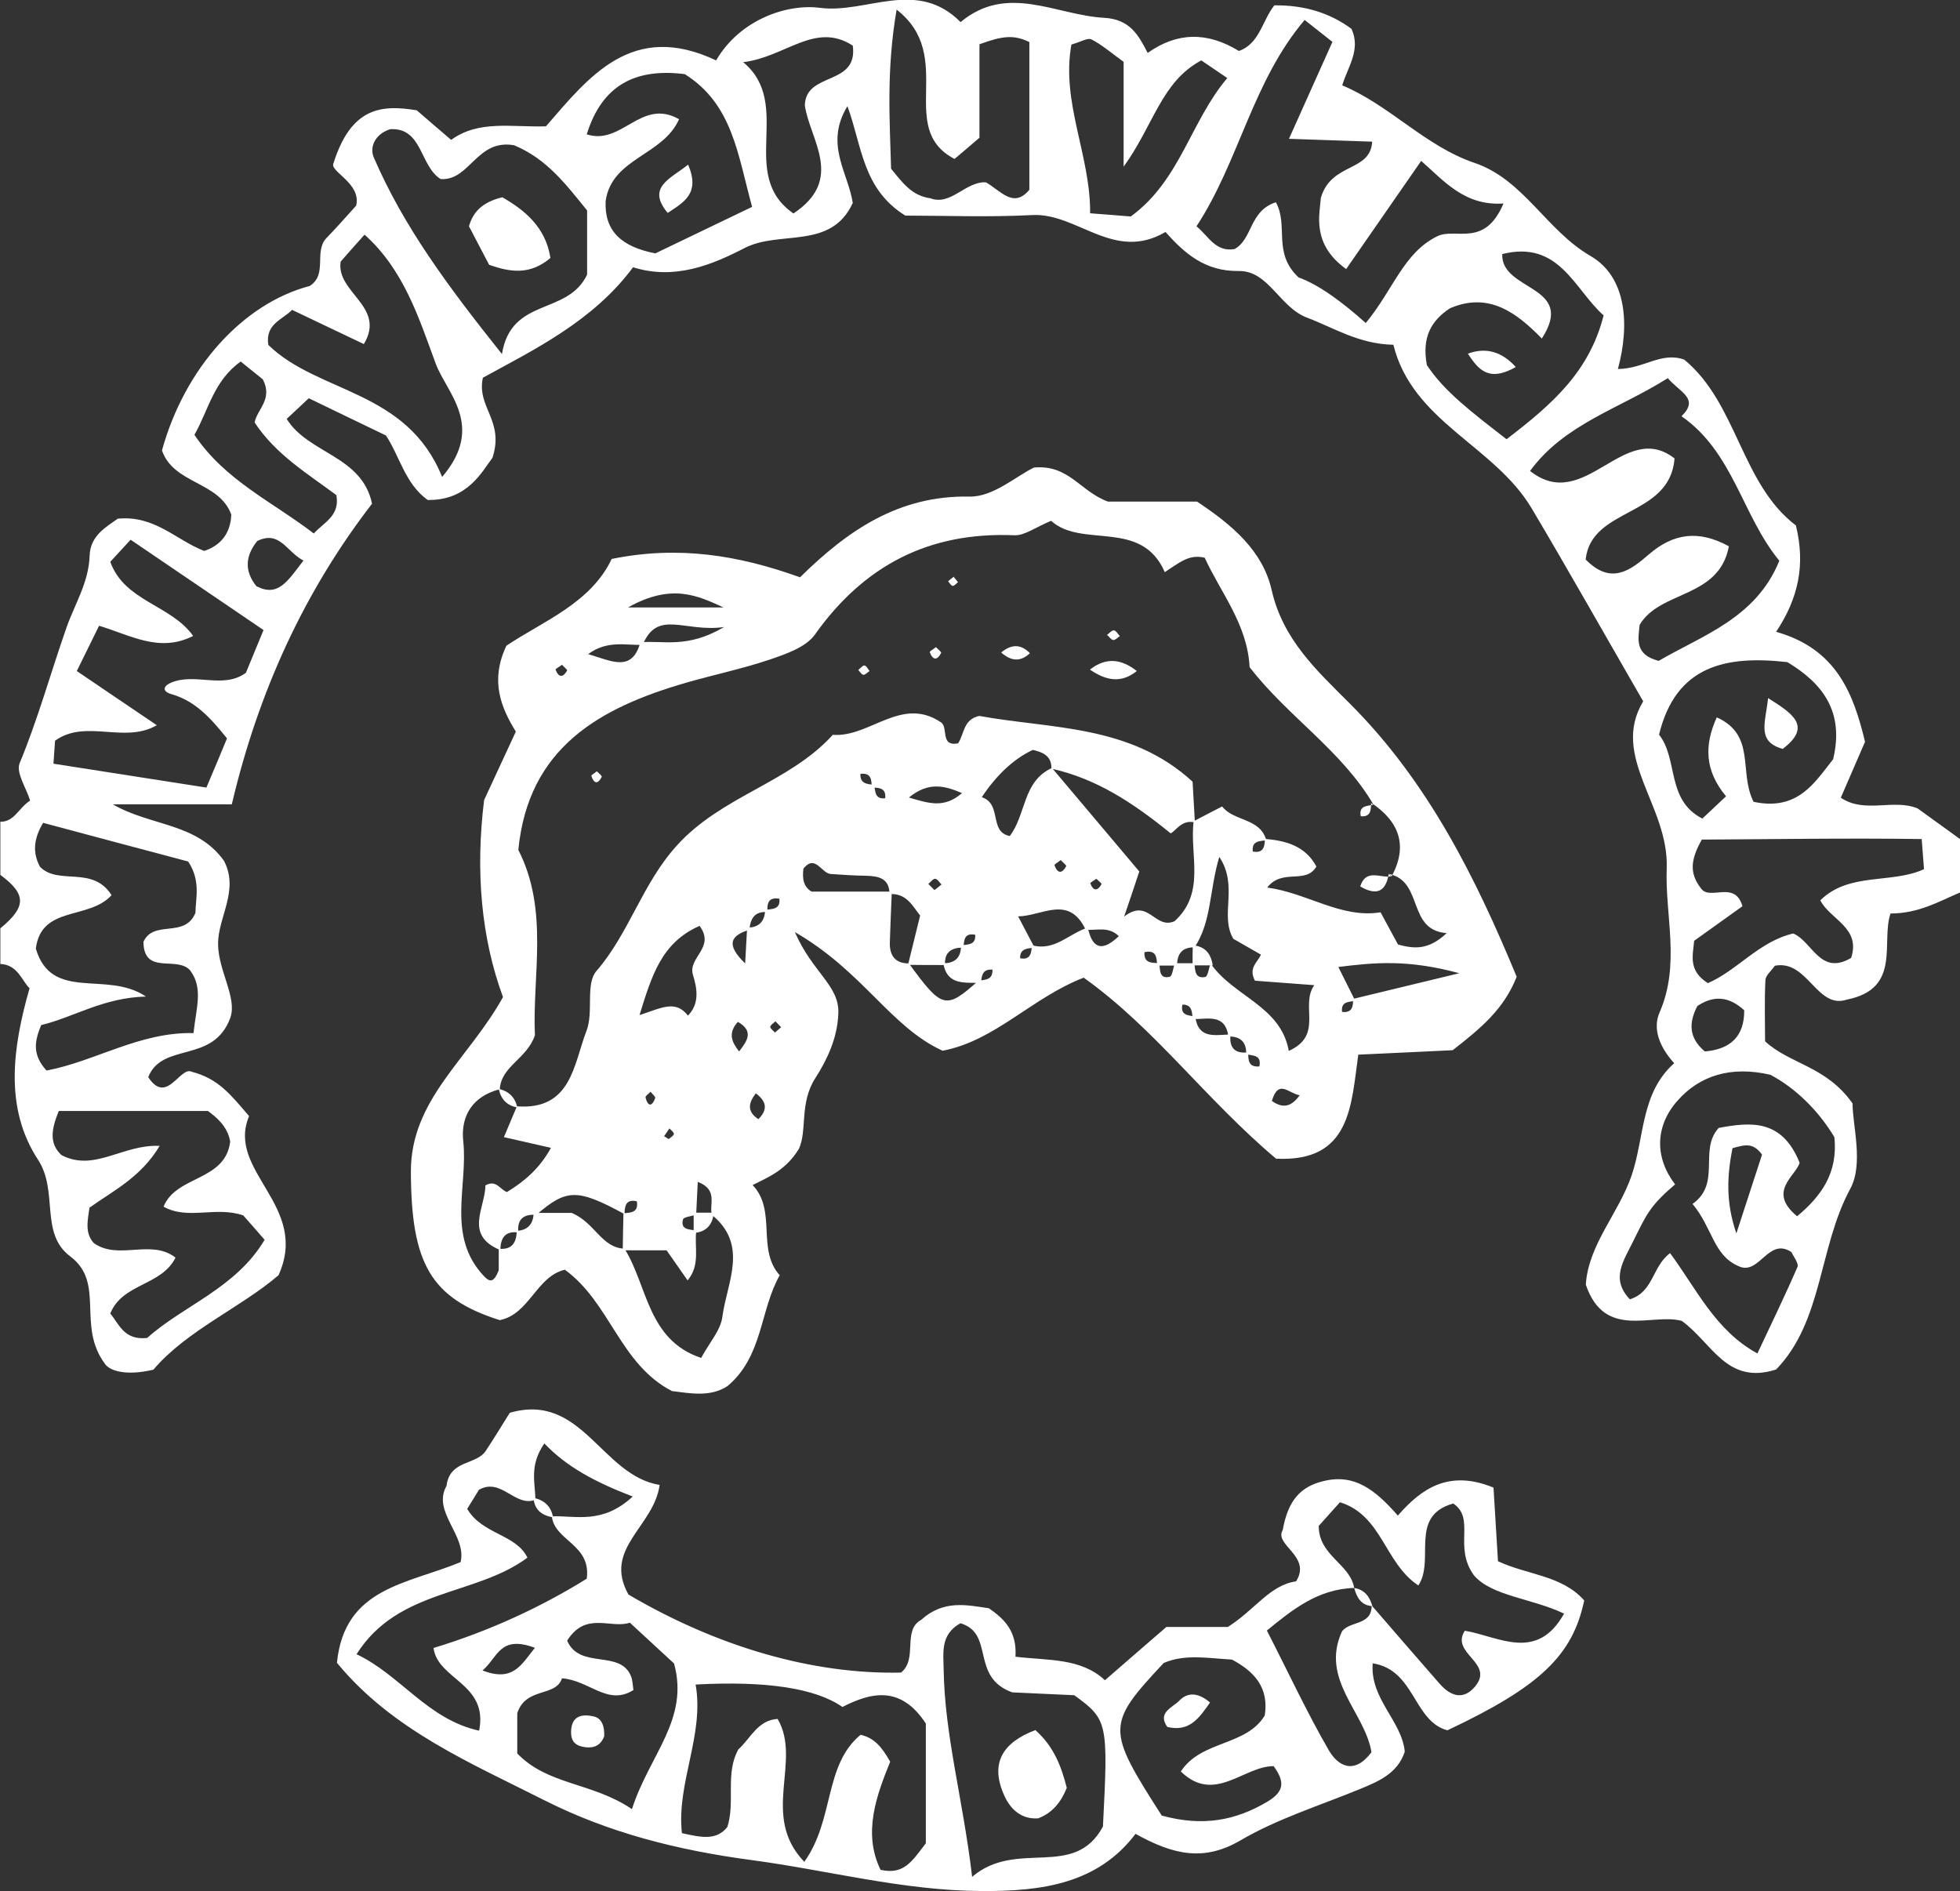 <svg xmlns="http://www.w3.org/2000/svg" id="Vrstva_1" viewBox="0 0 110 106.14"><rect x="0" y="0" width="110" height="106.14" fill="#333333" stroke="none"/><defs><style>.cls-1{fill:#fff;}</style></defs><path class="cls-1" d="M0,46.12c.8.02,1.02-.75,1.69-1.19-.21-.7-.8-1.56-.59-2.09,1.04-2.51,1.75-5.11,2.64-7.64.46-1.31,1.24-2.51,1.29-4.01.03-1.14.96-1.63,1.58-2.08,2.08-.2,3.25,1.19,4.85,1.81.89-.29,1.48-.95,1.52-2.04-.68-1.87-3.23-1.7-3.89-3.6,1.27-4.61,4.53-8.24,8.29-9.23,1.03-.65.21-1.94.95-2.7.58-.59,1.12-1.22,1.66-1.81.3-1.28-1.54-1.92-1.27-2.39,1-3.16,2.72-3.28,4.67-2.96.62.54,1.25,1.08,1.93,1.66,1.56-1.13,3.39-.7,5.32-.76,2.41-2.78,4.84-5.93,9.55-3.7,1.34-2.3,3.98-3.19,5.83-2.95,2.61.34,5.43-1.68,7.89.8,2.63-2.19,5.34-.39,8.06-.24,1.44.08,1.92.96,2.44,1.97,1.67-1.18,3.35-1.19,5.12-.11,1.16-.4,1.31-1.71,1.99-2.56q2.51-.03,4.33,1.32c.54,1.18-.22,2.15-.52,3.17,2.69,1.13,4.65,3.41,7.42,4.35,2.77.94,4.02,3.78,6.52,5.23,2.03,1.18,2.2,3.87,1.53,6.34,1.49-.02,2.41-.98,3.72-.53,2.98,2.45,3.19,6.97,6.27,9.31.54,2.2.15,4.07-1.11,5.97,3.42.96,4.35,3.52,4.99,6.17-.47,1.09-.91,2.11-1.36,3.14,1.35.91,2.95.04,4.31.6.81.59,1.6,1.15,2.38,1.72v3c-1.17.49-2.28,1.17-3.9,1.18-.55,1.6.64,4.22-2.45,4.83-1.68.57-2.2-2.26-4.04-1.9-.2.29-.52.54-.53.81-.06,1.16-.02,2.32-.02,3.43,1.37,1.28,3.43,1.38,4.91,3.49,0,1.25.63,3.39-.13,4.79-1.78,3.29-1.53,7.43-4.16,10.14-2.78.89-3.59-1.5-5.3-2.73-1.68-.45-4.32,1.08-5.38-2.03.14-2.26,1.86-4.02,2.58-6.16.72-2.14.5-4.6,2.38-6.27-.81-.89-1.23-1.92-.82-2.85,1.18-2.71.3-5.42.4-8.09.13-3.51-3.19-6.26-1.32-9.37-2.24-3.88-4.21-7.38-6.26-10.83-2.1-3.53-6.69-4.85-7.76-9.18-1.94-.04-3.33-.95-4.84-1.52-1.55-.58-2.16-2.64-3.83-2.62-1.9.03-3.05-.99-4.12-2.19-2.89,1.7-4.95-1.08-7.47-.95-2.48.13-4.97.03-7.13.03-2.41-1.49-2.43-3.92-3.25-6.14-1.3,2.13.04,3.73.3,5.43-1.22,2.66-4.09,1.51-6.07,2.53-1.8.93-3.91,1.82-6.26,1.08-2.25,3.03-5.55,4.62-8.43,6.2-.36,1.67,1.22,2.39.54,4.49-.58.76-1.39,2.41-3.64,2.37-1.27-.92-1.56-2.44-2.34-3.62-1.45-.7-2.89-1.39-4.33-2.09-.41.39-.77.72-1.24,1.16,1.21,1.96,4.23,2.06,4.79,4.76-3.79,4.91-6.38,10.54-7.87,16.87h-6.68c2.11,1.23,4.71,1.03,6.24,3.17.87,1.66-.34,3.17-.33,4.66,0,1.5,1.08,3.02.69,4.14-.95,2.62-3.81,1.34-4.61,3.34,1.03,1.6,1.79-.63,2.44-.3,1.52.39,2.22,1.33,3.22,2.49-1.31,3.1,3.43,5.02,1.65,8.93-2.09,1.8-5.17,3.11-7.02,5.3-1.57.37-2.44.05-2.7-.3-1.64-2.17.03-4.56-1.97-6.06-1.73-1.3-.64-3.65-1.81-5.43-1.89-2.89-1.43-6.26-.47-9.62-.42-.38-.65-1.32-1.64-1.36v-2c1.47-1.21,1.47-1.91,0-3v-3ZM71.61,11.36c.72,1.31-.21,2.83,1.27,4.21,1.15.41,2.5,1.42,3.77,2.56,1.55-1.88,2.12-3.94,4.01-4.87,1.04-.51,2.65.68,3.72-1.84-2.18.15-3.33-1.26-4.62-2.39-1.53,2.21-2.87,4.14-4.21,6.07-1.95-1.4-1.49-3.06-1.42-4,.59-2,2.78-1.43,2.88-3.15-.04,0-4.65-.16-4.67-.16.82-1.83,1.64-3.66,2.44-5.44-.61-.48-.98-.77-1.56-1.23-2.93,3.45-3.68,7.94-6.07,11.58.7.58,1.07,1.45,2.13,1.28,1.03-.55.82-2.15,2.33-2.63ZM93.59,21.23c-2.73,1.72-5.78,2.56-7.72,5.2,3.07,2.44,5.27-2.92,8.11-.7-.26,3.32-4.67,2.71-4.99,5.67,1.41,1.44,2.49.63,3.53-.27,1.39-1.21,2.82-1.4,4.51-.47-.56,2.95-3.85,2.45-5.01,4.41-.08.81-.29,1.67,1.07,2.02,2.46-1.44,5.47-2.4,6.77-5.62-2.09-2.54-2.58-6.09-5.49-8.11,1.03-1-.1-1.34-.77-2.14ZM2.62,60.08c2.71-.51,5.22-2.17,8.24-2.1.15-1.43.56-2.52-.19-3.52-.74-.84-2.6.3-2.62-1.6.57-1.27,2.32-.17,2.92-1.63,0-.79.32-1.78-.41-2.88-2.6-.69-5.35-1.42-8.14-2.17-.56.94-.58,1.7-.18,2.46,1.02,1.07,2.96-.09,4.02,1.6-1.28,1.41-3.94.56-4.25,3,.9,3.02,3.99,1.2,6.18,2.69-2.4.06-4.05,1.16-5.88,1.6-.36.88-.53,1.65.31,2.56ZM95,67.56c1.62-1.16.32-3.02,1.46-4.26,1.8-.33,3.55-.51,4.54,1.96-.23.76-1.83,1.61-.14,3,1.35-1.13,2.3-2.43,2.09-4.44-.93-1.55-2.23-2.78-3.59-3.5-2.24-.52-3.99.06-5.22,1.46-1.25,1.41-1.29,3.18-.13,4.69-1.42,1.21-1.61,1.7-2.33,3.15-.56,1.15-1.31,2.14-.21,3.3,1.34-.41,1.25-1.85,2.26-2.59,1.49,2.02,2.55,4.35,4.9,5.63.76-1.62,1.54-3.22,2.25-4.86.08-.19-.21-.55-.34-.83-1.32-.87-1.8,1.37-2.99.78-1.4-.61-1.45-2.16-2.56-3.48ZM11.68,62.35H3.3c-.43,1.05-.54,1.82.14,2.47,1.84.98,3.44-.61,5.52-.51-1.06,1.78-2.65,2.54-3.94,3.47-.11.77-.26,1.43.25,1.99,1.4.98,3.2-.26,4.58.81-.78,1.59-2.99,1.44-3.66,3.14.5.59.76,1.51,2.07,1.37,2.02-1.82,4.98-2.79,6.59-5.51-.42-.48-.85-.98-1.2-1.37-1.56-.53-3.1.28-4.47-.49.72-1.77,3.46-1.41,3.74-3.65-.15-.87-.79-1.38-1.24-1.71ZM11.58,44.21c.58-1.37.88-2.09,1.16-2.77-.9-1.11-1.75-2.09-3.11-2.48-.5-.14-.51-.42-.07-.63,1.36-.61,2.96.37,4.24-.57.33-.79.63-1.52.99-2.4-2.47-1.68-4.97-3.38-7.46-5.07-.5.54-.83.9-1.14,1.24.8,2.23,3.41,2.41,4.65,4.16-1.9.97-3.55-.06-5.28-.57-.47.96-.88,1.79-1.25,2.54,1.55,1.05,2.99,2.03,4.49,3.04-1.82,1.06-3.99-.37-5.71.87-.03.38-.05.7-.09,1.29,2.8.44,5.63.88,8.58,1.34ZM28.84,8.15c-2.09-.36-2.47,2.01-4.11,1.9-1.18-.74-1.01-2.9-2.83-2.8-.9.29-1.16,1.05-.92,1.59,1.66,3.85,4.12,7.18,7.19,11.03.53-3.22,3.68-2.14,4.78-4.46v-3.6c-1.16-1.42-2.23-2.88-4.1-3.66ZM95.84,55.18c1.63-.69,2.89-2.35,4.8-2.79,1.07.44,1.51,2.4,3.25,1.37.56-1.7-1.18-2.15-1.73-3.23,1.61-1.6,4.01-.91,5.82-1.75-.04-.56-.07-.88-.13-1.69-4.16-.06-8.36.01-12.34.03-.66,1.17-.69,1.92-.03,2.76.5.67,1.89-.49,2.31.98-.89.64-1.8,1.29-2.71,1.94-.07.82-.35,1.66.76,2.37ZM98.42,45c2.51.54,3.46-1.14,4.46-2.39.64-2.67-.59-4.26-2.57-5.45-3.39-.38-6.25.15-7.2,4.07,1.09,1.38.39,3.67,2.43,4.71.42-.4.88-.82,1.33-1.25-1.19-1.43-1.24-2.85-.52-4.43,2.22,1,1.22,3.06,2.06,4.73ZM42.21,11.61c-.81-2.94-1.09-5.76-3.78-7.45-2.72-.34-4.63.57-5.5,3.38,1.98.64,3.05-2.06,5.18-.85-.9,2.05-3.77,2.17-4.12,4.59-.08,1.68.88,2.57,2.79,2.94,1.58-.76,3.31-1.59,5.43-2.61ZM24.82,26.76c2.43-2.86.24-4.71-.37-6.36-.92-2.49-1.77-5.25-3.99-7.23-.52.58-.93,1.04-1.34,1.51-.28,1.74,2.57,2.52,1.3,4.63-1.42-.68-2.72-1.29-4.03-1.92-.52.55-1.52.78-1.33,1.97,2.8,2.73,7.77,2.5,9.75,7.4ZM54.97,2.49v5.24c-.65.56-1.03.88-1.4,1.19-3.31-1.73.14-5.75-3.25-8.38-.59,3.45-.38,6.28-.31,8.93.68.83,1.17,1.51,2.21,1.66,1.15.43,1.95-.94,3.1-.9.82.44,1.55,1.51,2.45.42V2.36c-.89-.43-1.52-.34-2.79.12ZM84.54,24.66c2.63-2.01,4.66-3.82,5.46-6.96-1.63-1.43-2.48-4.25-5.69-3.44-.08,2.11,4.18,1.72,2.22,4.74-1.42-1.46-2.98-2.63-5.15-1.7-1.07.7-1.59,1.64-1.3,3.19.98,1.49,2.54,2.66,4.47,4.16ZM63.06,9.36V3.47c-.76-.55-1.25-.98-1.81-1.26-.21-.1-.59.14-1.12.29-.59,3.24,1.08,6.23,1.05,9.47.98.08,1.62.12,2.28.18,2.78-2.02,3.36-5.35,5.42-7.77-.76-.52-1.13-.77-1.46-.99-2.25,1.2-2.67,3.64-4.37,5.98ZM41.71,3.49c2.85,2.37-.33,6.31,2.82,8.49,2.9-1.92.91-4.14.64-6.07.05-1.91,3-1.06,2.69-3.35-2.12-1.37-3.77.65-6.16.93ZM10.91,24.4c1.71,2.56,4.41,3.78,6.7,5.54.6-.65,1.47-.99,1.27-2.15-1.59-1.19-3.41-2.28-4.59-4.08.14-.75,1.04-1.3.46-2.42-.3-.24-.78-.63-1.24-1-1.51,1.07-1.81,2.72-2.59,4.1ZM95.68,59.01c1.43-.12,2.22-.84,2.21-2.31-.86-.79-1.72-.85-2.63-.24-.48.92-.5,1.78.42,2.55ZM17.03,31.46c-.96-.5-1.32-1.71-2.59-1.1-.67.83-.74,1.68-.05,2.54,1.21.62,1.73-.25,2.64-1.44ZM97.45,69.22c.56-1.73,1.03-3.15,1.44-4.42-.51-.7-.97-.55-1.66-.36-.28,1.45-.41,2.97.22,4.78Z"></path><path class="cls-1" d="M71.63,65.04c-3.98-3.35-6.82-7.33-10.81-10.17-2.91,1.12-4.96,3.54-7.92,4.1-2.92-1.33-4.45-4.44-8.29-6.66.99,2.28,2.5,2.99,2.44,4.56-.05,1.43-.66,2.65-1.3,3.65-.89,1.39-.44,2.93-.91,3.95-.74,1.21-1.68,1.57-2.6,2.04,1.37,1.43.21,3.61,1.52,5.06-1.12,1.97-.93,4.54-2.93,6.22-.97.64-2.12.4-3.12.28-2.93-1.52-3.46-4.96-6.01-6.81-1.6.38-1.98,2.49-3.65,2.83-3.89-1.23-4.97-3.19-4.99-8.31-.02-4.07,3.22-6.31,5.17-9.82-1.21-3.28-1.56-7.02-1.06-11.06.51-1.11,1.13-2.44,1.78-3.84-.85-1.38-1.45-2.87-.53-4.82,2.04-1.37,4.73-2.38,5.91-4.87,3.73-.76,7.1-.22,10.57,1.03,2.68-2.64,5.55-4.61,9.52-4.53,1.31.03,2.64-1.17,3.61-1.63,1.96-.18,2.6,1.35,4.15,1.91h5c2,1.33,3.69,2.77,4.19,4.97.63,2.78,2.54,4.52,4.4,6.38,4.38,4.38,7.06,9.78,9.35,15.32-.72,1.82-1.99,2.87-3.59,4.12-1.49.07-3.28.16-5.3.25-.4,2.85-.42,6.03-4.58,5.84ZM53.95,53.06c.36-.07.82,0,.78-.6-.63-.12-.62.32-.66.72-.66,0-1.08.24-1.03.98-.69,0-1.39,0-2.08-.01.22-.89.44-1.78.68-2.77-.4-.48-.74-1.27-1.72-1.2,0-.89-.61-1.01-1.31-1.03-.66-.01-1.33-.05-1.99-.1-.52-.04-.87-1.13-1.53-.3-.07.56,0,1.02.46,1.29h4.5c-.04.95-.08,1.9-.11,2.85-.02.73.29,1.18,1.07,1.18,1.86,2.55,2.07,2.61,3.9.97.37-.06.81-.02.79-.62-.58-.05-.6.36-.65.75-.87-.05-1.89.17-2.11-1.11.68,0,1.01-.34.99-1.02ZM43.07,51.19c-.72-.06-.96.37-1.01.99-1.01.31-1.38.79-.24,1.89.05-.85.08-1.43.11-2.01.66,0,.99-.34,1.01-.99.37-.07.87,0,.8-.63-.65-.11-.69.29-.67.76ZM64.94,54.19c-.02-.45-.04-.9-.71-.75-.04.65.43.58.83.62.06.37-.02.9.59.76.14-.03.19-.49.28-.76.37,0,.74,0,1.1,0,.05.38.02.89.61.77.15-.03.2-.49.3-.76,1.29,1.87,3.94,2.38,4.39,4.91,1.98-.89.61-2.53,1.43-3.69-1.2-.09-2.32-.17-3.33-.25-.37-.72.12-1,.34-1.46-.51-.29-1.03-.59-1.55-.89-.79-1.33.31-2.93-.79-4.6-.56,1.86-.43,3.65-1.39,5.08-.7-.02-.98.37-.98,1.02-.38,0-.75,0-1.13,0ZM28.96,69.08c.65-.02.97-.37.99-1.01h2.13c1.32.55,1.67,1.96,2.97,2.01,1.3,2.08,1.28,5.12,4.3,6.13.48-.88,1.09-1.55,1.19-2.3.25-1.93,1.5-4.03-.59-5.73-.16-.59.37-1.41-.79-1.85-.03.69-.06,1.26-.09,1.84-.26.09-.71.13-.74.27-.15.6.37.55.75.62-.13.91.25,1.91-.49,2.8-.41-.59-.82-1.17-1.18-1.69h-2.46c.01-.69.02-1.39.04-2.08.42-.03.86-.04.75-.67-.63-.14-.68.28-.69.72-2.65-1.44-3.25-1.43-4.95.04-.71-.05-1.09.24-1.01.99-.76-.1-1,.33-1.01.99-2.06-.85-.84-2.38-.84-3.63.62-.35.82.24,1.21.37.99-.6,1.84-1.33,2.47-2.48-1.13-.26-1.88-.43-2.64-.6.26-.63.5-1.18.73-1.73,3.07.23,3.18-2.37,3.91-4.25.4-1.04-.07-2.62.55-3.34,1.85-2.14,2.57-4.9,4.51-7.04,2.51-2.79,6.31-3.52,8.76-6.22,2.07.16,3.85-2.2,6.07-.7.43.29-.07,1.37.96,1.18.36-.55.29-1.35,1.19-1.54,4.04.74,8.47.47,11.97,3.69.04.64.08,1.46.13,2.29-.74-.19-1.08.49-1.36.61-2.08-1.69-4.15-3.07-6.69-3.63,0-.52-.21-.88-1.05-1.05-1.08.5-2.05,1.43-2.86,2.65,1.16.39.38,1.94,1.57,2.18.92-1.19.72-3.08,2.37-3.82,1.66,1.96,3.31,3.93,4.9,5.81-.25.76-.44,1.32-.85,2.53,1.38-1.07,1.71.75,2.83.26,1.77-1.61.83-3.72,1.07-5.61.53-.28,1.06-.55,1.6-.83.65.85,2.13.63,2.48,1.9-.38.05-.83.02-.76.63.6.11.67-.27.68-.71,1.19.1,2.27.4,2.89,1.55-.6,1.03-1.91.08-2.76,1.18,2.29.32,4.15,1.75,6.36,1.39.41.75.71,1.31.98,1.81.9.24,1.7.33,2.73-.64-2.23-.17-1.28-2.88-3.22-3.32l.13.14c.93-1.73.43-3.07-1.12-4.12l.11.1c-1.79-3.06-4.84-4.97-6.96-7.73-.12-2.4-1.63-4.19-2.52-6.14-.89-.21-1.4.27-2.24.81-1.31-3.02-4.64-1.31-6.38-2.88-.88.36-1.49.84-2.07.81-4.78-.2-8.43,1.69-11.19,5.58-.51.71-1.63,1.09-2.54,1.4-1.54.52-3.14.85-4.7,1.3-4.82,1.4-8.84,3.62-9.4,9.38,1.73,3.38.78,7.05.93,10.4-.45,1.34-1.89,1.72-1.97,3.03-1.52.39-2.21,1.49-2.05,2.93.27,2.53-.96,5.31,1.16,7.56.34.36.56.36.83-.33v-1.21c.74.08,1-.34,1.01-1ZM70.05,59.06c.01.42,0,.85.63.79.13-.65-.36-.6-.74-.68.02-.69-.32-1.01-1-1-.18-1.32-1.19-.95-2-.98-.05-.37-.01-.81-.58-.81-.13.62.34.6.72.67.17,1.3,1.14,1.02,1.98,1.01-.08.75.24,1.09,1,1ZM49.06,44.05c.07.36.03.82.62.75.06-.6-.36-.58-.75-.61-.03-.39,0-.83-.64-.76-.03.57.39.57.77.62ZM35.94,36.05c1.25-.13,2.6.38,4.7-.86-2.22.32-3.73-1.02-4.57,1-.94.04-1.97-.28-3.06.52,1.36.41,2.46,1.02,2.93-.66ZM57.93,53.05c1.26.35,2.08-.67,3.12-.99.27,1.26.86,1.32,1.74.48-.58-.57-1.24-.31-1.86-.36-.94-1.99-2.44-.77-3.79-.75.34.64.63,1.19.92,1.75-.37.06-.82.02-.81.6.62.12.62-.33.67-.73ZM75.94,56.06c1.66-.4,3.33-.8,5.96-1.44-2.91-.79-4.79-.6-6.79-.35.39.78.67,1.34.95,1.9-.36.07-.81.02-.74.62.58.07.62-.31.62-.73ZM39.27,51.96c-2.16.94-2.7,2.83-3.38,5.01,1.2-.38,2.01-.89,2.72.03.67-.69.51-1.54.28-2.29-.3-.98,1.28-1.52.37-2.75ZM40.6,34.09c-1.42-.65-2.9-1.38-5.35,0h5.35ZM51.01,44.76c1.08.31,1.96.64,2.98-.25-1.01-.43-1.89-.64-2.98.25ZM41.48,59.01c.45-.58.85-1.14-.07-1.66-.58.64-.33,1.15.07,1.66ZM72.94,61.47c-.62-.1-1.19-.94-1.56.32.54.37,1.03.42,1.56-.32ZM42.56,62.81c.57-.56.43-1.02-.14-1.45-.42.54-.51,1.02.14,1.45ZM31.54,37.31c-.13.1-.37.23-.36.27.17.45.41.47.65.05.02-.04-.19-.21-.29-.32ZM36.51,61.27c-.1.11-.31.25-.28.33.13.51.36.52.54.03.03-.08-.17-.24-.26-.36ZM43.49,57.95c.12-.1.23-.2.35-.3-.11-.11-.21-.22-.32-.33-.1.1-.28.2-.29.31-.01.09.17.21.26.32ZM37.54,63.92c.1-.09.27-.18.28-.28,0-.1-.16-.21-.25-.31-.1.15-.2.29-.3.44.09.05.18.1.26.16ZM61.53,49.32c-.12.09-.35.22-.34.25.16.44.4.46.63.05.02-.04-.19-.2-.29-.3ZM52.45,49.95c.13-.1.26-.2.39-.31-.12-.12-.23-.31-.36-.32-.12,0-.25.18-.38.29.11.11.23.23.34.34ZM59.53,48.27c-.12.1-.37.24-.35.29.17.47.42.49.66.05.02-.04-.2-.22-.31-.34Z"></path><path class="cls-1" d="M83.82,83.5c.09,1.45.17,2.75.25,4.12,1.63.77,3.58.78,4.84,2.2-.65,3.09-2.48,4.84-7.68,7.29-1.92-.52-1.81-3.39-4.19-3.76-.16,2,1.63,3.22,1.8,4.96-.41,1.23-1.48,1.67-2.55,2.11-2.24.92-4.59,1.65-6.66,2.86-2.03,1.19-3.73.85-5.9-.36-2.12,2.8-5.25,3.23-8.64,3.21-4.42-.02-8.64-1.17-12.93-1.74-4.13-.55-7.99-1.53-11.58-3.34-4.15-2.1-8.58-3.96-11.67-7.73.42-4.24,3.96-4.41,6.94-5.65.36-1.51-1.62-2.81-.79-4.28.18-1.47,1.66-1.15,2.2-1.96.44-.67.86-1.35,1.35-2.14,4.06-1.17,5.13,3.51,8.41,4.05-.32,2.35-3.2,3.56-1.75,6.15,4.98,2.93,10.33,4.49,15.3,4.38.96-.78.05-2.37,1.13-2.96,1.26-1.14,2.56-.83,3.8-.65.91.63,1.58,1.33,1.49,2.72,1.83.22,3.68.06,5.02,1.32,1.25-1.09,2.25-1.95,3.45-2.99h3.45c1.53-.97,2.35-2.35,3.83-2.56.89-1.42-1.26-2.04-.75-2.88.3-1.7,1.03-2.45,2.3-2.75,1.7-.41,2.85.44,4.16,1.94,1.28-1.47,2.83-2.62,5.37-1.57ZM30.05,84.17c-1.15.44-1.91-1.27-3.17-.56-.21.35-.45.73-.66,1.07.84,1.44,2.75,1.42,3.38,2.74-2.92,2.17-7.25,1.72-9.59,5.42,2.45,1.15,3.99,3.66,6.88,4.29.53-2.66-2.32-2.85-2.56-4.64,3.1-.94,6.01-2.28,8.6-3.89.26-1.93-1.81-2.12-1.96-3.5,1.35-.05,2.83.47,4.54-1.11-2.1-.81-3.69-1.65-4.96-2.98-.86,1.24-.51,2.22-.5,3.17ZM76.98,90.1c1.27,1.47,2.54,2.94,3.82,4.4.64.73,1.34.9,1.96.18,1.18-1.36-1.39-1.86-.55-3.16,1.92.33,4.04,1.77,5.57-.96-1.83-.87-4.06-.98-5.06-2.15-1.17-1.61.11-3.17-1.16-4.03-2.52.71-1,3.17-1.96,4.6-1.9-1.26-2.03-3.94-4.4-4.67-.42.47-.85.95-1.19,1.33,0,1.68,1.76,2.12,1.99,3.48-2.05.06-3.49,1.24-4.9,2.39,1.22,2.38,2.25,4.6,3.47,6.71.52.9,1.43,1.41,2.4.12-.36-2.24-2.89-4.06-1.66-6.77.42-.61,1.68-.32,1.67-1.46ZM51.96,103.44v-6.71c-1.41-2.16-3.08-1.75-4.68-.93q-2.27-1.58-8.24-1.26c.5,2.83-1.08,5.52-.77,8.34,1.14.26,1.94.41,2.55-.34.46-1.43-.14-3,.62-4.36.7-.64,1.09-1.64,2.2-1.71,1.39,2.36-.99,5.44,1.5,8.02,1.7-2.38,1.09-5.42,3.16-7.13.77.18,1.18.67,1.66,1.51-.75,1.86-1.56,3.98-.54,6.07,1.31.29,1.75-.46,2.54-1.49ZM54.55,105.34c2.52-2.16,5.73.18,7.35-2.83.3-5.86.27-6-1.61-7.37-1.36-.06-2.82-.13-3.48-.16-2.38-.86-.96-3.3-2.91-3.88-1.14.64-.95,1.66-.94,2.6.06,3.74,1.09,7.29,1.6,11.65ZM35.47,101.52c.99-3.06,3.22-5.01,2.36-8.16-.68-.63-1.52-1.4-2.48-2.29-1.07.36-2.48-.66-3.52,1.01.71,1.64,2.99.47,3.59,2.01.09.24.09.51.13.76-1.45.91-2.45-.54-4.01-.66-.34,1.07-2.03.47-2.51,1.96v2.26c1.73,1.79,4.2,1.61,6.43,3.12ZM65.22,101.9c2.28.62,4.11.28,5.9-.78.96-.57,1-1.12.36-2-1.69,0-3.32,2.14-5.21.3,1.15-1.76,3.66-1.41,4.71-3.14.25-1.58-.6-2.48-1.84-3.14-1.31-.07-2.62-.33-3.83.19-3.23,3.46-3.23,3.7-.1,8.58ZM30.02,92.48c-1.98-.74-2.08.55-2.94,1.27,1.72.67,2.18-.33,2.94-1.27Z"></path><path class="cls-1" d="M30.89,14.48c-1.15.97-2.25.8-3.44.38-.35-.67-.73-1.39-1.13-2.16.22-.77.7-1.34,1.87-1.63,1.25.72,2.43,1.67,2.7,3.4Z"></path><path class="cls-1" d="M99.23,39.18c1.38.87,2.49,1.58.82,2.85-1.47-.41-.97-1.46-.82-2.85Z"></path><path class="cls-1" d="M38.62,9.24c.69,1.62-.24,2.11-1.15,2.71-1.19-1.44.13-1.9,1.15-2.71Z"></path><path class="cls-1" d="M85.07,20.6c-1.57.89-2.13.08-2.69-.75q1.51-.56,2.69.75Z"></path><path class="cls-1" d="M63.8,37.66c-.9.73-1.77.51-2.63-.08.9-.71,1.77-.6,2.63.08Z"></path><path class="cls-1" d="M57.8,36.66c-.55.52-1.08.43-1.61-.04.55-.46,1.09-.5,1.61.04Z"></path><path class="cls-1" d="M77.94,49.05c-.17.99-.67,1.24-1.6.7.32-1.03,1.15-.45,1.73-.57l-.13-.14Z"></path><path class="cls-1" d="M53.77,32.67c-.1.07-.21.22-.3.21-.1-.01-.18-.17-.26-.26.1-.08.21-.17.31-.25.08.1.17.21.25.31Z"></path><path class="cls-1" d="M62.85,35.7c-.12.07-.25.23-.37.22-.12-.01-.23-.19-.35-.29.13-.09.27-.27.39-.25.12.01.22.21.33.32Z"></path><path class="cls-1" d="M48.8,37.66c-.12.08-.24.22-.34.21-.1,0-.2-.17-.29-.27.12-.09.24-.26.34-.25.11,0,.2.2.29.31Z"></path><path class="cls-1" d="M33.5,43.29c.1.1.3.26.27.31-.21.42-.43.4-.58-.05-.02-.05.2-.17.3-.26Z"></path><path class="cls-1" d="M29.03,62.15c-.59-.1-.92-.47-1.04-1.04.56.13.92.47,1.04,1.04Z"></path><path class="cls-1" d="M52.53,36.32c.1.11.31.27.29.32-.22.44-.47.42-.64-.04-.02-.04.22-.18.35-.28Z"></path><path class="cls-1" d="M76.95,45.07c-.01.39-.01.79-.58.74-.12-.59.33-.57.69-.64l-.11-.1Z"></path><path class="cls-1" d="M38.93,69.2c0-.38,0-.76,0-1.14.38,0,.76,0,1.13,0-.07.69-.43,1.09-1.14,1.14Z"></path><path class="cls-1" d="M68.06,54.18c-.38,0-.75,0-1.13,0,0-.38,0-.75.01-1.13.69.06,1.02.47,1.12,1.12Z"></path><path class="cls-1" d="M58.1,97.09c1.05.93,1.47,2.06,1.77,3.25-.32.8-.8,1.4-1.6,1.71-.95.07-1.56-.52-1.89-1.24-.85-1.84-.12-3.01,1.72-3.71Z"></path><path class="cls-1" d="M77.02,90.14c-.64-.04-.87-.49-1.02-1.02.58.1.87.48,1.02,1.02Z"></path><path class="cls-1" d="M29.94,84.06c.61.13.99.48,1.1,1.1-.63-.11-1.05-.42-1.1-1.1Z"></path><path class="cls-1" d="M33.91,97.44c-.18.49-.54.68-1.05.62-.51-.07-.82-.27-.81-.87.02-.93.65-1,1.27-.86.5.11.61.63.59,1.12Z"></path><path class="cls-1" d="M67.91,95.55c-.58.82-1.13,1.68-2.4,1.37-.57-.81.3-1.09.66-1.46.55-.58,1.18-.39,1.74.09Z"></path></svg>